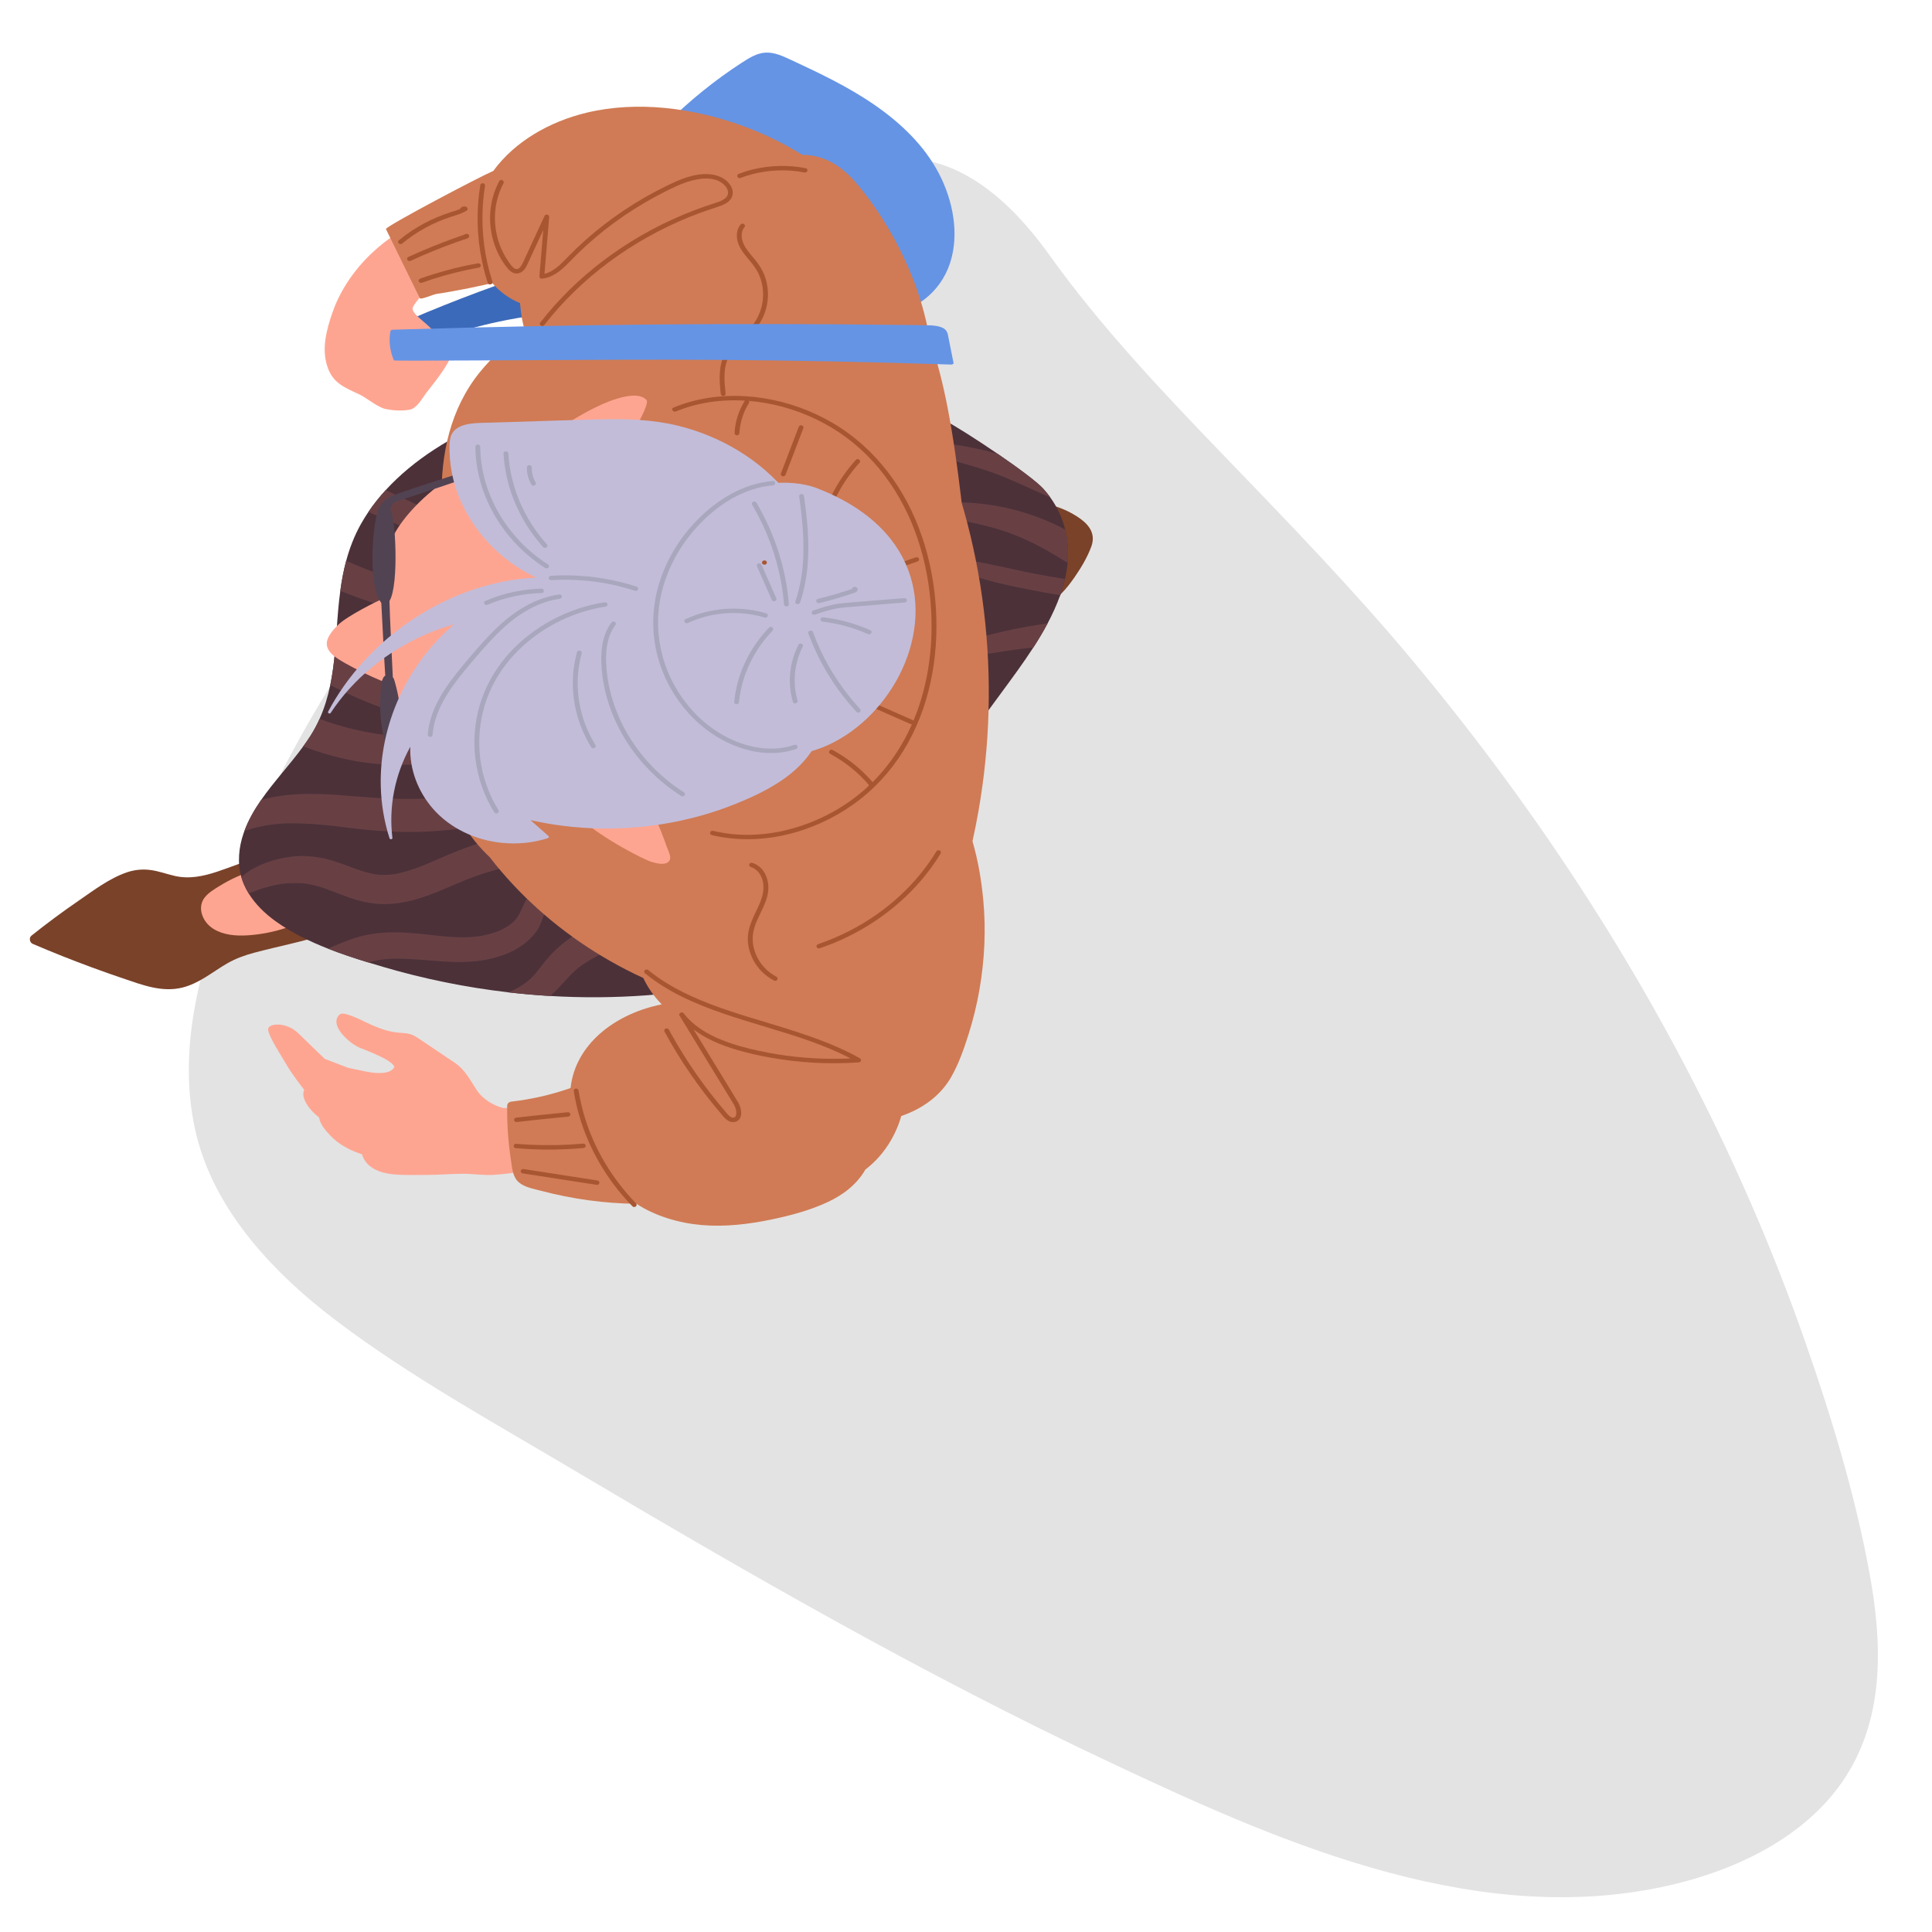 <?xml version="1.0" encoding="UTF-8"?>
<svg id="_レイヤー_1" data-name=" レイヤー 1" xmlns="http://www.w3.org/2000/svg" version="1.1" viewBox="0 0 500 500">
  <defs>
    <style>
      .cls-1 {
        fill: #6594e5;
      }

      .cls-1, .cls-2, .cls-3, .cls-4, .cls-5, .cls-6, .cls-7, .cls-8, .cls-9, .cls-10, .cls-11, .cls-12 {
        stroke-width: 0px;
      }

      .cls-2 {
        fill: #fea591;
      }

      .cls-3 {
        fill: #a9a7bd;
      }

      .cls-4 {
        fill: #4c3139;
      }

      .cls-5 {
        fill: #524352;
      }

      .cls-6 {
        fill: #3b6aba;
      }

      .cls-7 {
        fill: #684044;
      }

      .cls-8 {
        fill: #d07b55;
      }

      .cls-9 {
        fill: #050005;
        opacity: .11;
      }

      .cls-10 {
        fill: #7a4229;
      }

      .cls-11 {
        fill: #a85631;
      }

      .cls-12 {
        fill: #c2bcd9;
      }
    </style>
  </defs>
  <path class="cls-9" d="M239.884,38.353c-14.624,2.999-27.116,10.597-35.27,20.479-17.188,11.052-33.297,23.116-48.224,36.083-29.814,25.906-54.663,55.336-73.648,87.154-9.463,15.848-17.432,32.302-23.765,49.198-7.253,19.336-12.981,40.011-8.563,60.695,4.185,19.624,18.639,36.303,36.977,50.118,18.831,14.188,40.4,26.1,61.154,38.416,44.912,26.663,90.413,52.865,138.633,75.569,42.091,19.816,91.868,42.155,140.918,32.695,21.03-4.058,39.655-13.596,49.514-28.861,10.276-15.908,9.467-35.081,6.207-52.83-3.756-20.445-9.949-40.84-16.999-60.865-7.257-20.603-15.907-40.967-25.902-60.96-20.002-40.036-45.45-78.552-75.721-114.75-15.044-17.983-31.594-35.113-48.152-52.276-16.201-16.794-32.266-33.783-45.393-52.125-6.337-8.857-19.65-25.095-37.65-25.095"/>
  <g>
    <path class="cls-10" d="M263.491,132.227c-.625.999-.748,2.177-.755,3.302-.011,1.725.12,3.461.269,5.179.279,3.224.755,6.436,1.407,9.614.457,2.23.981,5.015,3.315,6.305,2.872,1.589,5.679-.429,6.793-2.853,1.452-1.439,2.607-2.99,3.656-4.509,1.678-2.43,3.231-5.059,4.242-7.782,1.133-3.049-.253-5.399-2.893-7.282-2.448-1.746-5.321-3.019-8.354-3.681-2.659-.581-6.102-.813-7.68,1.706h0Z"/>
    <path class="cls-10" d="M56.279,225.564c-3.584,1.193-7.261,1.991-11.041,1.128-2.143-.49-4.196-1.279-6.398-1.549-2.045-.251-4.067-.046-6.003.617-4.567,1.565-8.59,4.66-12.445,7.306-4.205,2.887-8.289,5.918-12.249,9.078-.7.559-.487,1.78.343,2.135,5.061,2.166,10.186,4.208,15.373,6.113,2.639.969,5.292,1.909,7.96,2.812,2.488.843,4.99,1.753,7.579,2.316,2.557.555,5.208.702,7.77.072,2.117-.52,4.068-1.514,5.879-2.617,1.984-1.207,3.852-2.568,5.877-3.72,2.146-1.22,4.466-2.049,6.887-2.697,6.268-1.678,12.661-2.861,18.817-4.893.289-.096.431-.359.429-.608,1.97-.996,3.677-2.45,4.716-4.219,4.177-7.116-4.148-13.724-11.075-15.418-8.044-1.967-15.09,1.703-22.42,4.143h0Z"/>
    <path class="cls-2" d="M65.761,225.206c-3.158.998-6.18,2.371-8.944,4.08-1.347.833-2.823,1.717-3.797,2.923-.798.989-1.117,2.244-.955,3.453.165,1.228.71,2.392,1.556,3.36.936,1.07,2.178,1.808,3.573,2.304,2.959,1.051,6.345.885,9.438.489,3.433-.44,6.765-1.323,9.921-2.63.761-.315,1.509-.657,2.244-1.021.173-.085.264-.208.295-.338.916-.446,1.758-1.016,2.482-1.711,1.067-1.024,1.905-2.33,2.181-3.725.283-1.436.028-2.887-.719-4.173-1.36-2.342-4.118-3.843-6.942-4.277-3.477-.534-7.05.227-10.334,1.264v.002Z"/>
    <path class="cls-4" d="M176.8,98.861c-22.297,1.887-45.937,5.486-64.302,17.402-4.713,3.056-9.051,6.602-12.702,10.599-1.635,1.789-3.132,3.668-4.461,5.635-.691,1.019-1.338,2.063-1.934,3.129-1.73,3.086-2.943,6.285-3.817,9.545-.685,2.55-1.163,5.14-1.516,7.75-.454,3.329-.705,6.69-.937,10.044-.139,2.03-.281,4.071-.476,6.107-.265,2.76-.621,5.512-1.185,8.222-.619,2.977-1.487,5.903-2.755,8.732-.691,1.548-1.503,3.066-2.46,4.548-.564.875-1.159,1.735-1.78,2.582-3.438,4.721-7.567,9.087-10.874,13.847-1.762,2.54-3.291,5.19-4.356,8.068-.07.189-.139.378-.204.569-1.272,3.689-1.634,7.647-.569,11.376.178.619.396,1.233.654,1.839.353.826.772,1.624,1.25,2.394,1.708,2.76,4.151,5.157,6.945,7.166,4.042,2.908,8.693,5.184,13.562,7.095,3.4,1.336,6.908,2.492,10.389,3.558,1.271.391,2.537.768,3.795,1.139,10.535,3.107,21.447,5.331,32.511,6.61,3.567.413,7.151.725,10.742.939,8.373.497,16.791.444,25.159-.182,5.505-.412,10.955-1.108,16.372-2.061.34-.059.257-.565-.093-.525-.164.019-.33.036-.496.055,4.762-1.311,9.326-3.273,13.567-5.652,18.316-10.279,30.334-26.566,41.791-42.159,6.883-9.368,13.764-18.735,20.645-28.103,2.782-3.787,5.611-7.608,8.155-11.549,1.325-2.047,2.574-4.127,3.701-6.25,1.259-2.371,2.365-4.796,3.258-7.292.156-.433.307-.871.448-1.308.31-.958.578-1.919.798-2.882.323-1.393.547-2.793.67-4.186.257-2.91.073-5.806-.624-8.608-.717-2.907-1.982-5.714-3.866-8.332-.531-.741-1.112-1.467-1.745-2.176-1.602-1.794-6.574-5.472-11.824-9.067-5.55-3.798-11.412-7.5-13.936-8.781-10.047-5.096-21.011-8.369-32.581-9.727-11.572-1.361-23.307-1.092-34.921-.108l.002-.002Z"/>
    <path class="cls-7" d="M166.06,234.747c3.308.157,5.312,3.644,2.869,5.995-1.651,1.593-4.333,2.308-6.489,3.159-.391.16-.523.213-.654.268-.433.18-.866.364-1.297.552-.861.373-1.733.727-2.594,1.102-1.579.692-3.13,1.446-4.621,2.29-.734.416-1.455.855-2.156,1.318-.84.553-.614.382-1.397,1.003-2.706,2.141-4.539,4.973-7.182,7.147-.072.061-.147.119-.219.173-3.592-.214-7.175-.526-10.742-.939.313-.127.621-.263.929-.406,2.882-1.336,4.947-2.941,6.654-5.19,2.101-2.771,4.272-5.371,7.139-7.535,2.745-2.073,5.729-3.933,8.924-5.394,1.736-.791,3.543-1.477,5.335-2.157,1.659-.634,3.669-1.474,5.5-1.389v.003Z"/>
    <path class="cls-7" d="M141.165,215.106c1.746.016,3.417.297,5.127.575,3.34.541,3.401,5.402.111,6.08-2.019.414-3.962.894-6.027,1.153-.846.107-1.697.177-2.546.28-.126.016-1.067.141-1.085.141-.257.037-.511.075-.765.117-3.522.568-6.994,1.386-10.373,2.452-1.47.464-2.913.985-4.349,1.526-.136.051-.238.089-.313.118-.073.031-.178.074-.326.134-.27.113-.541.225-.814.34-.678.285-1.357.574-2.036.863-2.899,1.238-5.805,2.504-8.828,3.475-2.99.961-6.2,1.617-9.379,1.624-3.189.006-6.239-.666-9.187-1.702-1.526-.535-3.03-1.121-4.54-1.693,0,0-.775-.29-.782-.297-.333-.12-.668-.242-1.001-.359-.04-.008-.5-.169-.594-.2-.335-.111-.668-.219-1.005-.318-.759-.222-1.526-.411-2.304-.56-.251-.046-.501-.089-.754-.128-.035-.004-.392-.05-.602-.078-.225-.019-.657-.054-.642-.054-.255-.014-.507-.025-.765-.03-.639-.018-1.279-.013-1.92-.002-2.552.047-4.452.457-7.13,1.228-1.365.391-2.662.93-3.962,1.457-.478-.769-.897-1.567-1.25-2.394-.258-.606-.476-1.22-.654-1.839,3.277-3.089,8.459-4.729,12.872-5.306,2.867-.377,5.919-.117,8.719.5,1.733.383,3.381.954,5.029,1.556.66.242,1.316.488,1.976.735.262.099.526.196.788.295.145.055.246.092.318.12.068.022.155.052.272.091,1.452.49,2.919.944,4.443,1.221.208.037.412.068.62.099-.19-.038.816.077.837.079.646.029,1.297.025,1.945-.008.446-.022.892-.06,1.335-.109.113-.016.287-.039.335-.047.706-.136,1.41-.275,2.108-.45,1.419-.358,2.806-.811,4.167-1.314,1.519-.561,2.28-.895,3.924-1.609,1.352-.586,2.698-1.18,4.058-1.751,3.142-1.318,6.337-2.505,9.643-3.435,3.12-.876,6.307-1.536,9.531-2.005,1.91-.277,3.837-.589,5.775-.57h0Z"/>
    <path class="cls-7" d="M150.598,226.906c1.827-.095,2.18,2.39.475,2.835-2.754.723-5.626,1.673-7.867,3.313-2.515,1.84-2.507,5.276-4.203,7.737-3.173,4.609-8.82,6.968-14.559,7.806-6.857.999-13.572-.315-20.433-.485-3.133-.078-5.868.139-8.738.956-3.481-1.067-6.989-2.222-10.389-3.558.33-.144.678-.296,1.061-.459,3.159-1.353,6.37-2.686,9.826-3.264,3.818-.637,7.621-.597,11.467-.255,3.669.324,7.252.865,10.923,1.011,1.394.057,2.794.034,4.184-.076.514-.041,1.028-.092,1.539-.159.103-.023.654-.113.674-.115.287-.053.573-.109.857-.171.734-.158,1.457-.343,2.17-.564.326-.1.642-.218.965-.322.07-.024.126-.043.173-.058,1.097-.446,2.136-1.023,3.106-1.663.274-.206.435-.337.592-.475.238-.203.466-.416.685-.637.51-.515.303-.255.709-.83.792-1.127,1.256-2.377,1.834-3.596,1.278-2.693,3.594-4.754,6.599-5.848,2.559-.932,5.629-.977,8.348-1.122h.002Z"/>
    <path class="cls-7" d="M145.319,200.745c1.559.122,3.139,1.659,2.047,3.109-1.052,1.394-2.391,2.405-3.644,3.401-.721.574-1.43,1.156-2.272,1.568-1.003.488-2.132.856-3.186,1.251-3.1,1.159-6.306,1.998-9.563,2.71-6.23,1.361-12.641,2.201-19.039,2.462-6.499.263-12.909-.213-19.34-1.008-3.442-.424-5.645-.727-8.881-.936-2.976-.19-5.955-.337-8.939-.121-.61.043-1.217.104-1.826.175-.224.029-1.055.131-1.311.168-.068.011-.151.028-.259.046-1.31.244-2.61.514-3.887.881-.663.188-1.32.399-1.972.622,1.065-2.878,2.594-5.528,4.356-8.068,1.519-.421,3.05-.733,4.514-.959,6.383-.984,12.633-.558,19.033-.02,6.194.521,12.358.946,18.582.649,2.924-.14,5.843-.402,8.74-.793.043-.01.941-.141,1.079-.164.375-.057.747-.119,1.122-.181.745-.126,1.489-.261,2.233-.402,1.411-.271,2.815-.571,4.21-.898,2.937-.692,5.841-1.516,8.735-2.338.791-.225,1.575-.512,2.377-.705.932-.225,1.944-.205,2.902-.259,1.429-.081,2.752-.302,4.19-.189h0Z"/>
    <path class="cls-7" d="M82.716,186.026c.407.16.816.317,1.225.472.096.033.752.268.896.318.457.154.914.306,1.373.453,1.771.563,3.567,1.061,5.384,1.492,3.692.875,7.469,1.426,11.245,1.904.273.034.546.068.822.099.099.012.18.022.245.03.397.039.794.075,1.188.107.905.075,1.809.134,2.716.177,1.944.09,3.895.119,5.841.159,3.753.073,7.509-.096,11.218-.644,2.327-.342,3.283,2.395,1.04,3.209-4.043,1.465-8.227,2.633-12.503,3.381-4.303.751-8.807.856-13.173.687-7.357-.287-14.947-2.091-21.756-4.715.62-.847,1.215-1.707,1.78-2.582.957-1.482,1.769-3,2.46-4.548h-.001Z"/>
    <path class="cls-7" d="M86.656,169.072c.354.2.711.399,1.07.596,3.53,1.94,7.168,3.723,10.893,5.334,3.555,1.541,7.43,3.18,10.778,4.375,1.905.681,3.761,1.462,5.661,2.157,2.09.763,4.022,1.801,6.122,2.563,1.92.699,1.038,3.798-1.009,3.615-2.226-.195-4.51-.206-6.716-.541-2.115-.318-4.295-.764-6.337-1.346-4.18-1.189-8.353-2.571-12.341-4.214-3.172-1.306-6.277-2.757-9.305-4.317.563-2.71.92-5.463,1.185-8.222h0Z"/>
    <path class="cls-7" d="M89.585,145.171c2.502,1.071,5.029,2.093,7.58,3.065,4.101,1.566,8.233,3.08,12.118,4.799,1.9.839,3.902,1.455,5.816,2.26,2.047.862,4.009,1.798,6.163,2.439,2.123.634,1.334,3.431-.87,3.057-2.187-.372-4.395-.568-6.605-.788-2.368-.236-4.696-.852-7.034-1.261-4.51-.783-8.982-2.211-13.241-3.758-1.826-.665-3.64-1.35-5.442-2.063.353-2.61.831-5.2,1.516-7.75h-.001Z"/>
    <path class="cls-7" d="M99.797,126.862c.107.046.213.092.32.141,2.869,1.293,5.727,2.616,8.558,3.981,2.876,1.387,5.79,2.897,8.492,4.547,2.748,1.679,5.096,3.847,7.745,5.634.651.439.598,1.41.162,1.94-.516.629-1.344.72-2.097.42-3.042-1.21-6.347-1.872-9.367-3.138-2.84-1.191-5.69-2.395-8.496-3.653-2.877-1.291-5.771-2.551-8.685-3.775-.366-.153-.73-.307-1.093-.463,1.329-1.967,2.826-3.846,4.461-5.635h0Z"/>
    <path class="cls-7" d="M252.364,130.214c8.096.665,16.317,3.086,23.309,6.84.697,2.802.881,5.698.624,8.608-.939-.559-1.87-1.137-2.807-1.708-3.396-2.073-6.972-3.941-10.721-5.445-3.688-1.477-7.574-2.468-11.492-3.314-2.052-.443-4.123-.73-6.205-1.036-1.994-.291-3.972-.742-5.983-.884-1.291-.089-1.844-1.946-.371-2.206,2.308-.406,4.535-.93,6.896-1.05,2.239-.117,4.522.011,6.75.195h0Z"/>
    <path class="cls-7" d="M239.725,114.244c2.217.103,4.438.406,6.628.716,4.004.57,7.991,1.41,11.884,2.517,5.25,3.595,10.222,7.273,11.824,9.067.634.71,1.214,1.435,1.745,2.176-5.449-2.31-10.686-5.029-16.369-6.911-3.698-1.225-7.473-2.328-11.289-3.217-1.829-.426-3.678-.782-5.517-1.174-1.867-.401-3.49-.998-5.155-1.83-.275-.139-.206-.5.075-.59,2.057-.66,3.988-.86,6.173-.755h.001Z"/>
    <path class="cls-7" d="M244.381,144.421c7.87.319,15.472,2.534,23.144,4.01,2.691.518,5.392.99,8.102,1.417-.22.963-.487,1.924-.798,2.882-.141.437-.292.875-.448,1.308-2.609-.426-5.211-.896-7.801-1.407-7.723-1.523-15.835-3.168-22.485-7.186-.454-.276-.357-1.051.287-1.024h-.001Z"/>
    <path class="cls-7" d="M271.123,161.329c-1.127,2.124-2.376,4.203-3.701,6.25-3.098.304-6.181.717-9.247,1.244-3.924.678-7.901,1.025-11.824,1.756-1.393.261-2.55-1.589-1.077-2.214,3.738-1.59,7.622-3.304,11.611-4.292,3.963-.983,7.978-1.788,12.026-2.416.737-.114,1.474-.224,2.211-.329h.001Z"/>
    <path class="cls-6" d="M132.95,72.296c-1.519.523-3.035,1.055-4.546,1.596-6.078,2.176-12.091,4.501-18.034,6.967-3.325,1.38-6.628,2.805-9.906,4.274-.223.1-.32.342-.293.561-.236.177-.366.468-.162.733.804,1.049,1.729,2.023,2.772,2.881.523.43,1.08.85,1.761,1.053.691.206,1.437.104,2.108-.12.697-.233,1.366-.544,2.046-.816.645-.258,1.293-.511,1.943-.759,1.355-.515,2.72-1.007,4.095-1.475,5.428-1.848,11.007-3.326,16.675-4.419,3.181-.613,6.39-1.103,9.617-1.468.487-.055.761-.461.529-.871-.763-1.343-1.525-2.685-2.288-4.028-.381-.672-.763-1.343-1.144-2.014l-.572-1.007c-.178-.315-.338-.652-.565-.941-1.028-1.303-2.707-.607-4.035-.15v.003Z"/>
    <path class="cls-1" d="M198.131,13.618c-2.243.119-4.219,1.357-6.096,2.572-3.51,2.271-6.911,4.74-10.186,7.389-6.553,5.299-12.615,11.307-18.06,17.911-5.444,6.602-10.284,13.796-14.396,21.444-.773,1.438-1.518,2.892-2.239,4.361.43-2.165.861-4.329,1.291-6.494.17-.857-1.052-1.199-1.223-.34l-1.889,9.501c-.073.368.117.726.456.831,9.372,2.91,18.838,5.475,28.408,7.492,9.544,2.011,19.194,3.479,28.894,4.196,4.85.358,9.711.526,14.571.479,3.839-.037,7.691-.281,11.46-1.096,3.605-.779,7.187-2.128,10.197-4.45,3.008-2.321,5.291-5.524,6.538-9.292,2.512-7.595.716-16.341-2.855-23.2-3.864-7.422-10.095-13.226-16.658-17.76-6.797-4.695-14.213-8.213-21.602-11.646-2.087-.969-4.288-2.022-6.61-1.898h0Z"/>
    <path class="cls-2" d="M86.047,80.853c-1.585,4.549-2.913,9.606-1.238,14.276,1.41,3.931,4.105,5.054,8.098,6.896,1.976.912,4.82,3.429,6.989,3.851,2,.389,4.069.504,6.091.163,1.874-.317,3.21-2.876,4.312-4.331,1.421-1.874,7.365-8.967,6.452-10.951-.954-2.071-8.209,2.597-9.187.536-.903-1.902,5.164-2.636,4.986-4.709-.169-1.969-6.639-5.3-5.689-7.1.24-.454.518-.891.832-1.306.33-.436.71-.841,1.015-1.292.338-.501.567-1.065.567-1.657,0-.628-.25-1.223-.506-1.794-1.054-2.359-1.849-4.803-2.343-7.311-.24-1.219-.404-2.451-.499-3.687-.082-1.075-.017-2.173-.25-3.233-.19-.862-14.452,6.796-19.63,21.651v-.002Z"/>
    <path class="cls-2" d="M69.383,266.377c.072,1.864,3.872,7.554,4.773,9.177,1.121,2.021,4.361,6.281,4.581,6.485-.595,1.259.019,2.706.753,3.876.796,1.269,1.9,2.345,3.1,3.311.226,1.675,1.631,3.311,2.761,4.514,1.35,1.437,2.983,2.621,4.794,3.549,1.119.574,2.302,1.053,3.523,1.424.255.92.798,1.805,1.401,2.449,1.698,1.813,4.276,2.52,6.807,2.756,2.77.259,5.601.139,8.382.151,3.109.013,6.586-.31,9.695-.297,2.765.012,5.178.454,7.939.269,2.445-.164,6.122-.544,8.36-1.251,1.199-.379.456-1.808.503-2.892.051-1.181.012-2.372-.091-3.549-.208-2.354-.6-4.889-1.594-7.084-1.012-2.238-2.319-2.708-4.702-2.499-2.593-.533-5.506-2.432-6.851-4.445-1.732-2.592-3.05-5.412-5.812-7.271-2.442-1.643-8.44-5.7-9.711-6.533-3.589-2.35-4.356.335-13.16-3.882-1.058-.507-5.704-2.887-6.769-2.181-.933.617-1.153,1.699-.918,2.673.538,2.234,3.805,5.203,6.024,6.062,6.358,2.461,8.266,3.725,8.9,4.841.007.011-.538,2.696-7.553,1.25-1.489-.307-2.98-.624-4.459-.938-2.308-.902-5.993-2.298-5.993-2.298,0,0-5.267-5.036-6.748-6.521-3.244-3.256-7.991-2.666-7.932-1.147h-.003Z"/>
    <path class="cls-8" d="M151.817,29.163c-9.608,2.3-18.628,7.482-24.141,15.06-3.967,1.726-26.756,13.755-27.815,15.017,0,0,6.771,13.792,8.775,17.902.262.538,3.353-.951,4.482-1.099,1.394-.183,2.782-.444,4.164-.691,2.745-.489,5.477-1.041,8.192-1.655.642-.145,1.282-.295,1.922-.448,1.925,2.224,4.348,4.051,7.196,5.192.011.142.02.284.031.426.185,2.259.561,4.491,1.181,6.654-4.299,3.177-8.298,6.694-11.602,10.767-7.737,9.538-10.164,21.446-9.903,33.106.057,2.556.2,5.121.456,7.671-.685,1.772-1.279,3.57-1.801,5.366-2.05,7.049-3.087,14.375-3.673,21.636-1.202,14.897.223,30.289,7.299,43.903,1.756,3.378,3.835,6.618,6.249,9.636,1.202,1.503,2.51,2.902,3.904,4.227,1.895,2.455,3.919,4.827,6.054,7.11,8.241,8.811,18.146,16.284,29.187,21.971,1.483.764,2.986,1.494,4.508,2.191.974,2.061,2.249,4.008,3.829,5.807.305.348.622.686.943,1.019-11.297,2.232-21.597,9.51-23.437,20.498-.064.383-.117.767-.159,1.15-.147.052-.293.107-.441.158-4.785,1.638-9.768,2.772-14.832,3.353-.631.072-1.124.455-1.131,1.076-.053,4.767.271,9.53,1.005,14.248.294,1.888.399,4.157,2.001,5.559,1.491,1.305,3.869,1.705,5.782,2.209,8.064,2.126,16.325,3.266,24.68,3.361,4.899,3.209,11.091,4.999,16.859,5.494,6.102.524,12.268-.218,18.223-1.464,4.907-1.027,9.803-2.352,14.315-4.435,4.172-1.926,7.699-4.697,9.851-8.474,4.053-3.084,6.981-7.344,8.677-11.978.225-.615.421-1.236.592-1.862,5.446-1.859,10.14-5.22,12.921-10.082,1.982-3.464,3.306-7.303,4.493-11.047,1.19-3.751,2.123-7.57,2.8-11.425,1.362-7.757,1.751-15.659,1.003-23.483-.482-5.04-1.331-10.139-2.781-15.067.573-2.58,1.089-5.171,1.545-7.771,1.502-8.569,2.383-17.236,2.616-25.909.467-17.408-1.611-34.989-6.355-51.842-.195-.694-.397-1.386-.601-2.077-.052-.441-.103-.882-.155-1.323-.954-7.941-2.033-15.883-3.577-23.747-1.134-5.775-2.574-11.581-4.538-17.218-1.461-8.995-4.653-17.677-9.07-25.841-2.634-4.868-5.744-9.552-9.318-13.888-3.408-4.135-7.502-7.494-13.359-7.99-.428-.036-.856-.058-1.284-.068-5.024-3.139-10.432-5.715-15.873-7.654-12.461-4.441-26.773-6.372-39.887-3.233l-.002.004Z"/>
    <path class="cls-2" d="M139.947,114.295c-20.83,3.144-35.247,17.55-38.552,25.255-1.335,3.112-2.115,12.101-2.378,15.405-1.252.569-8.937,4.295-11.473,6.721-1.212,1.16-2.449,2.591-2.866,4.078-.431,1.537.396,2.906,1.692,3.965,2.727,2.228,12.817,7.011,15.02,7.39.6,2.276,4.586,10.918,9.689,16.521,14.001,15.37,37.504,17.517,38.633,17.814,6.326,5.731,17.16,11.11,18.896,11.615,1.187.346,3.303.922,4.356.012,1.134-.979-.055-2.856-.401-3.902-.578-1.752-2.441-6.634-3.366-8.243-.044-.075-.099-.138-.16-.196,4.518-2.43,6.968-6.954,8.301-11.1,1.016-3.162,1.518-6.432,1.967-9.66.498-3.574.795-7.161.911-10.747.468-14.383-2.218-28.719-7.861-42.231-1.597-3.823-3.429-7.577-5.494-11.243-1.793-3.184-3.698-6.428-6.3-9.237,1.032-.598,7.839-11.742,6.762-12.98-.907-1.043-2.536-1.25-4.021-1.109-9.207.871-23.152,11.841-23.356,11.872h.001Z"/>
    <path class="cls-5" d="M102.06,128.077c-2.546,1.021-3.053,2.187-3.053,2.187-2.063.444-3.606,14.975-1.863,22.364.461,1.954,1.536,3.429,1.536,3.429.02.472.95,18.27,1.026,18.826-.417.08-.868,1.186-.928,1.672-.958,7.763-.07,13.149,2,19.815.379,1.222,2.233,1.343,2.49-.045,1.185-6.401.708-13.814-1.205-20.27-.101-.341-.208-.6-.399-.773,0,0-.838-16.654-.867-19.739,2.607-4.32,1.449-23.095.206-23.626,0,0,.409-1.744,1.306-2.04,6.102-2.016,26.86-8.831,27.752-9.649.652-.598.24-.3-.501-.555-1.326-.457-26.179,7.873-27.501,8.403h0Z"/>
    <path class="cls-12" d="M155.217,108.524c-7.418.172-14.836.445-22.252.672-1.852.057-3.704.113-5.556.17-1.619.049-3.253.045-4.866.191-2.513.228-5.199,1.04-5.911,3.503-.365,1.261-.31,2.652-.28,3.944.029,1.228.131,2.454.304,3.672.344,2.423.955,4.811,1.82,7.122,1.742,4.656,4.475,8.987,7.978,12.732,3.421,3.656,7.61,6.744,12.314,8.946-7.609.375-15.087,2.262-21.957,5.314-8.85,3.932-16.681,9.732-22.917,16.641-3.525,3.906-6.549,8.178-8.966,12.724-.211.397.408.718.66.334,5.756-8.756,14.406-15.859,24.523-20.281,2.398-1.048,4.877-1.933,7.412-2.661-6.071,5.211-10.842,11.616-14.064,18.603-3.409,7.392-5.132,15.423-4.914,23.428.123,4.526.876,9.033,2.266,13.378.115.359.79.29.742-.105-.99-8.071.632-16.32,4.631-23.59-.208,5.772,1.942,11.562,5.899,16.075,4.375,4.988,10.852,8.086,17.825,8.792,3.992.404,8.068.009,11.864-1.206.266-.085.368-.39.157-.576-1.549-1.367-3.098-2.733-4.646-4.1,11.475,2.599,23.549,2.853,35.184.853,6.124-1.052,12.119-2.733,17.823-5.023,5.556-2.23,11.153-4.941,15.514-8.847,7.896-7.072,10.108-17.417,10.299-27.097.103-5.197-.224-10.463-1.017-15.608-.346-2.242-.824-4.49-1.513-6.676-.336-2.394-.872-4.765-1.602-7.086-1.695-5.389-4.429-10.519-8.086-15.033-3.476-4.29-7.776-8-12.633-10.986-4.836-2.973-10.226-5.219-15.874-6.594-6.581-1.602-13.379-1.783-20.161-1.625h0Z"/>
    <path class="cls-3" d="M142.63,149c-.807.048-.791,1.192.021,1.144,5.737-.34,11.509.149,17.069,1.459,1.578.371,3.136.809,4.67,1.307.32.104.689-.134.769-.414.091-.323-.132-.591-.453-.695-5.488-1.783-11.291-2.757-17.124-2.892-1.651-.038-3.302-.006-4.95.092h-.002Z"/>
    <path class="cls-3" d="M123.024,115.625c.033,4.787,1.099,9.561,3.063,13.996,1.969,4.446,4.799,8.56,8.369,12.092,2.009,1.987,4.252,3.767,6.681,5.321.278.178.704.029.859-.221.182-.294.038-.6-.24-.778-4.173-2.669-7.749-6.092-10.546-9.963-2.796-3.87-4.824-8.182-5.946-12.7-.633-2.55-.96-5.155-.978-7.77-.005-.737-1.266-.714-1.261.023h0Z"/>
    <path class="cls-3" d="M130.308,117.365c.198,3.428.862,6.834,1.973,10.112,1.115,3.291,2.675,6.464,4.634,9.411,1.105,1.662,2.344,3.244,3.691,4.751.214.24.675.187.892-.016.261-.245.2-.568-.015-.809-2.31-2.583-4.252-5.443-5.797-8.46-1.538-3.002-2.664-6.186-3.365-9.436-.397-1.84-.644-3.703-.752-5.576-.042-.733-1.304-.714-1.261.023h0Z"/>
    <path class="cls-3" d="M136.362,120.955c-.035,1.555.374,3.087,1.158,4.465.156.274.59.343.866.189.308-.171.368-.511.212-.786-.686-1.206-1.006-2.54-.975-3.891.007-.309-.309-.567-.641-.56-.352.007-.613.273-.62.583h0Z"/>
    <path class="cls-3" d="M156.424,155.879c-4.737.74-9.309,2.3-13.456,4.506-4.146,2.205-7.888,5.067-10.966,8.417-3.2,3.483-5.667,7.475-7.223,11.782-1.649,4.566-2.278,9.441-1.905,14.225.376,4.812,1.756,9.546,4.126,13.862.294.535.604,1.062.927,1.583.398.64,1.477.044,1.078-.597-2.523-4.059-4.112-8.592-4.701-13.225-.593-4.657-.219-9.41,1.156-13.938,1.29-4.249,3.483-8.262,6.445-11.762,2.847-3.364,6.336-6.27,10.268-8.564,3.943-2.301,8.313-3.98,12.892-4.89.569-.113,1.141-.214,1.715-.303.336-.053.515-.441.428-.712-.105-.325-.446-.438-.783-.385h0Z"/>
    <path class="cls-3" d="M126.799,164.238c-2.41,2.514-4.657,5.166-6.874,7.821-2.136,2.558-4.195,5.188-5.849,8.03-1.826,3.136-3.113,6.522-3.375,10.074-.023.309.321.566.641.56.365-.007.597-.274.62-.583.455-6.174,4.23-11.626,8.195-16.474,2.113-2.583,4.299-5.135,6.576-7.601,2.33-2.524,4.845-4.954,7.771-6.92,3.041-2.043,6.542-3.646,10.308-4.172.337-.047.626-.245.62-.583-.005-.277-.302-.608-.641-.56-7.34,1.024-13.254,5.466-17.992,10.408h0Z"/>
    <path class="cls-3" d="M128.669,154.337c-1.052.349-2.084.745-3.098,1.176-.309.131-.375.544-.212.787.193.287.557.321.866.19,4.358-1.854,9.128-2.874,13.93-3.009.811-.023.792-1.167-.021-1.144-3.903.11-7.794.781-11.466,2h.001Z"/>
    <path class="cls-3" d="M158.21,161.136c-2.203,2.991-2.704,6.704-2.595,10.216.103,3.307.67,6.612,1.618,9.801.948,3.19,2.297,6.282,3.988,9.206,1.693,2.926,3.743,5.674,6.094,8.196,2.326,2.494,4.958,4.749,7.848,6.7.383.259.769.513,1.161.762.279.177.704.03.859-.221.181-.293.039-.601-.241-.779-2.877-1.831-5.508-3.978-7.852-6.352-2.346-2.376-4.392-4.992-6.114-7.774-1.723-2.782-3.111-5.73-4.13-8.786-1.018-3.052-1.667-6.203-1.898-9.388-.241-3.333-.096-6.899,1.642-9.929.217-.377.457-.742.718-1.096.19-.257.04-.636-.241-.778-.317-.161-.669-.037-.859.221h.002Z"/>
    <path class="cls-3" d="M149.32,168.776c-.875,3.207-1.217,6.535-1.021,9.83.195,3.295.911,6.571,2.141,9.674.7,1.766,1.564,3.479,2.581,5.112.398.64,1.477.044,1.078-.597-3.473-5.578-5.016-12.08-4.492-18.474.145-1.775.463-3.535.935-5.264.195-.716-1.026-.998-1.221-.282h-.001Z"/>
    <path class="cls-11" d="M178.637,103.982c-1.489.418-2.94.93-4.36,1.514-.738.303-.079,1.277.655.976,5.58-2.292,11.755-3.151,17.839-2.797-1.625,2.627-2.517,5.492-2.671,8.418-.016.309.316.566.641.56.36-.007.604-.273.62-.583.144-2.722.996-5.391,2.46-7.773.125-.203.101-.398-.002-.549,6.019.488,11.917,2.149,17.253,4.691,5.72,2.725,10.707,6.478,14.829,10.981,4.281,4.676,7.58,10.076,9.966,15.748,2.412,5.735,3.938,11.773,4.679,17.875.748,6.164.754,12.436-.115,18.595-.714,5.056-2.008,10.07-4.009,14.843-.044-.038-.095-.073-.159-.101-3.768-1.659-7.536-3.318-11.305-4.977-.728-.32-1.349.678-.618.999,3.768,1.659,7.536,3.318,11.305,4.977.128.057.252.07.367.056-.331.749-.68,1.492-1.047,2.228-2.317,4.637-5.351,8.996-9.134,12.759-2.214-2.586-4.812-4.866-7.745-6.778-.842-.549-1.71-1.064-2.601-1.546-.698-.378-1.313.623-.618.999,3.867,2.096,7.298,4.853,10.038,8.097-.392.493-.854.916-1.33,1.327-4.591,3.972-10.078,7.135-16.025,9.141-5.868,1.98-12.247,2.86-18.473,2.15-1.529-.174-3.042-.443-4.532-.796-.786-.186-1.1.923-.315,1.109,6.241,1.478,12.828,1.358,19.078-.068,6.292-1.435,12.235-4.152,17.355-7.764,5.345-3.771,9.711-8.507,13.039-13.847,3.456-5.546,5.774-11.645,7.125-17.88,1.37-6.322,1.78-12.81,1.379-19.233-.393-6.291-1.563-12.562-3.631-18.576-2.038-5.926-4.963-11.633-8.894-16.721-3.833-4.961-8.586-9.303-14.207-12.595-5.408-3.167-11.536-5.394-17.89-6.393-6.281-.988-12.822-.784-18.941.933h-.006Z"/>
    <path class="cls-11" d="M221.515,118.994c-2.497,2.766-4.603,5.813-6.225,9.071-.469.943-.898,1.902-1.29,2.873-.117.29.147.625.453.695.358.082.65-.122.768-.413,1.305-3.228,3.085-6.299,5.261-9.116.613-.795,1.262-1.565,1.94-2.316.216-.239.244-.582-.015-.809-.23-.201-.675-.224-.892.016h0Z"/>
    <path class="cls-11" d="M206.705,110.49c-1.539,4.025-3.077,8.049-4.615,12.074-.112.292.143.624.453.695.353.081.656-.12.768-.413,1.538-4.025,3.077-8.049,4.615-12.074.112-.292-.143-.624-.453-.696-.353-.081-.656.12-.768.414h0Z"/>
    <path class="cls-11" d="M237.056,144.227c-2.877.992-5.754,1.984-8.632,2.975-.319.11-.528.4-.428.712.09.279.463.495.783.385,2.877-.992,5.754-1.983,8.632-2.975.319-.11.528-.399.427-.711-.09-.28-.462-.496-.783-.385h0Z"/>
    <g>
      <path class="cls-12" d="M211.606,126.411c-3.938-1.536-8.415-1.728-12.89-1.264-4.421.458-8.508,2.147-11.914,4.736-3.332,2.533-5.969,5.739-8.081,9.166-2.223,3.609-3.895,7.507-5.04,11.503-2.308,8.059-2.323,16.803.887,24.648,2.131,5.206,5.657,9.979,10.226,13.685,34.548,28.028,82.193-40.873,26.811-62.474h0Z"/>
      <path class="cls-3" d="M180.595,134.413c-5.048,5.103-8.695,11.36-10.426,18.031-1.723,6.641-1.454,13.617.85,20.103,2.26,6.364,6.428,12.32,12.169,16.556,5.547,4.093,12.995,6.806,20.219,5.437.879-.167,1.74-.398,2.579-.688.754-.26.407-1.359-.356-1.097-6.713,2.314-14.11.299-19.783-3.262-5.847-3.669-10.248-9.232-12.81-15.209-2.618-6.108-3.391-12.799-2.161-19.273,1.232-6.483,4.309-12.675,8.804-17.845,4.479-5.151,10.531-9.705,17.721-11.174.864-.177,1.735-.301,2.616-.376.804-.068.789-1.213-.021-1.144-7.664.651-14.37,4.852-19.403,9.939l.002.002Z"/>
      <path class="cls-3" d="M212.346,160.175c-.077.272.114.655.453.695,4.108.489,8.113,1.573,11.83,3.228.727.323,1.347-.675.618-.999-3.814-1.698-7.917-2.836-12.134-3.338-.337-.04-.677.089-.769.414h.002Z"/>
      <path class="cls-3" d="M199.045,162.412c-4.009,4.168-6.86,9.228-8.232,14.612-.391,1.533-.654,3.091-.806,4.658-.03.308.325.566.641.56.37-.007.59-.274.62-.584.512-5.287,2.517-10.44,5.711-14.891.897-1.25,1.891-2.438,2.972-3.563.534-.554-.37-1.349-.906-.793h0Z"/>
      <path class="cls-3" d="M206.641,166.836c-1.824,3.585-2.573,7.6-2.11,11.523.131,1.112.353,2.216.669,3.296.207.711,1.418.386,1.211-.326-1.046-3.585-.99-7.402.125-10.975.317-1.014.718-2.003,1.205-2.961.143-.281.073-.619-.241-.778-.279-.141-.715-.061-.859.221h0Z"/>
      <path class="cls-3" d="M181.801,158.611c-1.516.424-2.988.976-4.399,1.635-.303.141-.379.537-.212.786.188.28.562.332.866.19,4.719-2.205,10.224-3.024,15.466-2.336,1.497.196,2.971.513,4.406.943.323.097.688-.129.768-.414.09-.318-.129-.598-.453-.696-5.284-1.582-11.118-1.598-16.442-.108h0Z"/>
      <path class="cls-3" d="M194.662,130.646c1.829,3.1,3.375,6.331,4.622,9.661,1.245,3.326,2.196,6.744,2.838,10.21.36,1.947.614,3.911.774,5.88.059.731,1.321.713,1.261-.023-.291-3.591-.904-7.161-1.833-10.66-.92-3.466-2.152-6.864-3.682-10.147-.875-1.878-1.842-3.72-2.902-5.518-.383-.648-1.46-.05-1.078.597Z"/>
      <path class="cls-3" d="M206.816,128.431c.513,3.559.926,7.134,1.067,10.724.139,3.547.019,7.117-.575,10.632-.336,1.987-.82,3.952-1.47,5.875-.239.706.984.985,1.222.282,1.168-3.458,1.787-7.048,2.022-10.651.235-3.598.087-7.208-.258-10.795-.195-2.035-.455-4.065-.746-6.091-.044-.306-.273-.567-.641-.56-.311.006-.664.275-.62.584h-.001Z"/>
      <path class="cls-3" d="M224.672,155.551c-1.588.129-3.176.258-4.763.387-1.523.124-3.039.267-4.527.598-1.667.37-3.28.911-4.888,1.449-.32.107-.528.401-.428.712.091.282.461.493.783.385,1.42-.476,2.842-.952,4.303-1.312,1.432-.353,2.878-.532,4.352-.654,3.108-.255,6.217-.506,9.326-.759,1.755-.143,3.51-.285,5.265-.428.339-.028.626-.259.62-.583-.006-.293-.3-.588-.641-.56-3.134.255-6.268.51-9.402.765h0Z"/>
      <path class="cls-3" d="M221.018,151.896c-.317.078-.505.289-.549.522-.19.065-.38.129-.57.193-.38.127-.761.253-1.143.376-.783.252-1.569.494-2.358.728-1.56.46-3.134.883-4.718,1.269-.784.191-.43,1.288.356,1.097,2.288-.558,4.554-1.192,6.789-1.905.554-.177,1.106-.358,1.657-.544.505-.171,1.163-.298,1.411-.782.275-.537-.249-1.106-.875-.953h0Z"/>
      <path class="cls-3" d="M196.309,145.79c-.304.082-.555.424-.428.712,1.28,2.905,2.56,5.809,3.84,8.713.126.286.434.479.783.385.303-.081.554-.423.428-.711-1.28-2.905-2.56-5.809-3.84-8.713-.126-.286-.434-.479-.783-.385h0Z"/>
      <path class="cls-3" d="M209.187,163.906c2.109,5.781,5.151,11.282,9.013,16.259,1.097,1.413,2.261,2.783,3.481,4.111.218.237.673.189.892-.016.258-.243.204-.571-.015-.809-4.176-4.543-7.628-9.661-10.181-15.108-.732-1.562-1.391-3.151-1.979-4.763-.254-.696-1.466-.375-1.21.326h0Z"/>
    </g>
    <path class="cls-11" d="M172.557,48.082c-3.853,1.875-7.557,4.002-11.077,6.357-3.534,2.363-6.888,4.95-10.02,7.742-1.573,1.402-3.089,2.855-4.547,4.356-1.28,1.318-2.571,2.71-4.242,3.633-.549.303-1.141.546-1.762.691.315-3.785.629-7.571.944-11.356.094-1.136.189-2.271.283-3.407.046-.55-.94-.785-1.18-.267-1.348,2.91-2.695,5.821-4.042,8.731-.325.701-.649,1.403-.974,2.104-.296.641-.561,1.305-.925,1.917-.234.393-.556.863-1.031,1.014-.505.161-.965-.174-1.3-.503-.448-.44-.802-.973-1.149-1.48-.357-.521-.688-1.056-.991-1.604-.606-1.092-1.094-2.236-1.476-3.409-.762-2.341-1.078-4.788-.952-7.228.142-2.742.875-5.469,2.19-7.947.352-.663-.746-1.223-1.099-.558-2.553,4.81-3.033,10.408-1.511,15.54.74,2.497,1.957,5.001,3.7,7.058.454.536.985,1.035,1.718,1.238.666.185,1.39.027,1.933-.357.55-.388.934-.934,1.231-1.499.369-.702.675-1.435,1.007-2.152,1.102-2.381,2.205-4.762,3.307-7.144-.238,2.868-.477,5.736-.715,8.604-.094,1.136-.189,2.271-.283,3.406-.024.289.324.593.641.56,2.019-.21,3.704-1.203,5.161-2.443,1.481-1.261,2.753-2.718,4.137-4.065,2.944-2.867,6.112-5.544,9.47-8.008,3.358-2.463,6.918-4.704,10.626-6.709,1.831-.99,3.699-1.933,5.608-2.795,1.621-.732,3.336-1.325,5.11-1.662,1.61-.305,3.327-.375,4.895.117,1.489.467,3.105,1.702,3.162,3.236.061,1.642-1.975,2.32-3.38,2.769-1.889.604-3.759,1.253-5.603,1.965-3.73,1.439-7.357,3.096-10.849,4.965-3.474,1.86-6.815,3.924-9.995,6.177-3.196,2.263-6.236,4.707-9.085,7.324-2.846,2.615-5.501,5.4-7.939,8.335-.601.724-1.191,1.456-1.767,2.196-.197.253-.035.639.24.778.323.164.662.033.859-.221,2.344-3.012,4.919-5.875,7.69-8.572,2.797-2.722,5.795-5.273,8.964-7.635,3.14-2.34,6.458-4.487,9.911-6.431,3.47-1.953,7.082-3.699,10.806-5.217,1.843-.751,3.717-1.441,5.612-2.075.904-.302,1.83-.562,2.715-.912.841-.333,1.696-.746,2.284-1.405,1.412-1.581.725-3.664-.755-4.976-1.281-1.136-2.988-1.681-4.755-1.783-3.833-.22-7.513,1.405-10.8,3.005v.002Z"/>
    <path class="cls-11" d="M194.905,43.837c-1.246.301-2.467.682-3.656,1.134-.314.119-.53.392-.427.711.088.272.466.506.783.385,4.087-1.554,8.537-2.211,12.95-1.915,1.228.083,2.446.248,3.65.481.792.154,1.109-.955.315-1.109-4.483-.87-9.177-.761-13.614.312h0Z"/>
    <path class="cls-11" d="M166.891,251.869c2.927,2.386,6.201,4.403,9.656,6.107,3.475,1.714,7.125,3.121,10.823,4.388,3.727,1.276,7.512,2.404,11.291,3.547,3.803,1.15,7.604,2.313,11.332,3.651,3.479,1.249,6.893,2.669,10.139,4.36-6.264.29-12.558-.049-18.733-1.031-3.281-.522-6.541-1.205-9.722-2.102-2.684-.757-5.313-1.696-7.757-2.959-2.711-1.402-5.173-3.227-6.963-5.563-.461-.601-1.475-.051-1.078.597,2.29,3.747,4.581,7.495,6.872,11.242,2.29,3.747,4.581,7.494,6.872,11.242.383.627.671,1.138.836,1.851.122.523.147,1.093-.028,1.587-.069.135-.101.185-.136.234-.162.137-.208.161-.255.183-.328.053-.407.055-.496.04-.377-.065-.682-.325-.936-.568-.323-.307-.601-.653-.888-.988-2.663-3.115-5.162-6.345-7.486-9.676s-4.474-6.762-6.439-10.279c-.243-.436-.484-.873-.722-1.311-.15-.277-.594-.341-.866-.19-.312.173-.363.509-.212.787,2.005,3.694,4.21,7.297,6.609,10.792,2.388,3.48,4.965,6.852,7.72,10.101.63.743,1.231,1.592,2.103,2.121.691.42,1.66.514,2.381.088,1.282-.757,1.114-2.497.752-3.645-.257-.816-.744-1.536-1.194-2.272-.598-.978-1.196-1.956-1.794-2.935-1.196-1.956-2.392-3.913-3.588-5.869-1.826-2.988-3.653-5.976-5.479-8.964,3.072,2.34,6.827,3.94,10.634,5.104,3.106.95,6.309,1.661,9.527,2.225,3.517.616,7.08,1.03,10.656,1.242,3.961.236,7.939.215,11.9-.056.628-.043.839-.767.299-1.071-3.358-1.893-6.925-3.458-10.578-4.826-3.708-1.389-7.498-2.587-11.3-3.745-3.782-1.151-7.578-2.265-11.326-3.503-3.668-1.211-7.292-2.548-10.767-4.164-3.441-1.6-6.735-3.477-9.695-5.738-.367-.28-.728-.567-1.086-.857-.602-.491-1.481.332-.877.825v-.002Z"/>
    <path class="cls-11" d="M148.476,282.3c.684,4.306,1.891,8.531,3.625,12.586,1.731,4.049,3.952,7.925,6.634,11.521,1.513,2.03,3.173,3.97,4.96,5.807.225.232.668.194.892-.016.253-.238.211-.577-.015-.809-3.094-3.183-5.772-6.691-7.996-10.425-2.208-3.705-3.954-7.633-5.204-11.692-.707-2.296-1.259-4.634-1.634-6.994-.049-.306-.269-.567-.641-.56-.308.006-.669.275-.62.583h-.001Z"/>
    <path class="cls-11" d="M124.303,47.851c-1.076,6.61-.918,13.347.469,19.902.39,1.841.879,3.664,1.462,5.462.228.705,1.44.382,1.211-.326-2.026-6.25-2.874-12.795-2.512-19.308.102-1.823.299-3.641.592-5.447.05-.305-.099-.614-.453-.695-.303-.07-.718.106-.768.413h0Z"/>
    <path class="cls-11" d="M134.771,302.967c-.08.281.116.643.453.696,5.005.775,10.011,1.551,15.017,2.327.682.106,1.365.211,2.048.317.684.106,1.391.175,2.064.329.788.18,1.102-.929.315-1.109-.572-.131-1.172-.191-1.754-.281-.621-.096-1.241-.192-1.862-.288-1.262-.196-2.523-.391-3.785-.587-2.503-.388-5.006-.775-7.508-1.163-1.407-.218-2.813-.436-4.219-.654-.335-.052-.679.097-.769.414h0Z"/>
    <path class="cls-11" d="M137.401,296.266c-1.283-.06-2.565-.145-3.844-.254-.34-.029-.625.3-.62.583.006.338.301.531.641.56,4.498.384,9.027.463,13.539.229,1.284-.067,2.565-.159,3.844-.275.339-.031.626-.257.62-.583-.005-.291-.3-.591-.641-.56-4.498.408-9.027.511-13.54.301h0Z"/>
    <path class="cls-11" d="M133.664,289.233c-.338.038-.626.251-.62.583.005.284.301.599.641.561,4.43-.499,8.866-.963,13.305-1.39.339-.033.626-.255.62-.583-.005-.289-.3-.593-.641-.56-4.439.427-8.874.89-13.305,1.389h0Z"/>
    <path class="cls-11" d="M123.628,68.155c-3.945.704-7.835,1.657-11.633,2.857-1.077.34-2.146.7-3.208,1.079-.317.113-.529.397-.428.711.089.277.464.499.783.385,3.743-1.335,7.587-2.433,11.499-3.278,1.109-.24,2.223-.458,3.342-.658.335-.06.517-.435.428-.711-.103-.319-.448-.445-.783-.385h0Z"/>
    <path class="cls-11" d="M120.11,60.763c-.092.036-.172.058-.242.082-.245.083-.489.166-.733.25-.507.175-1.013.352-1.518.532-.972.347-1.941.704-2.904,1.071-1.958.746-3.898,1.534-5.816,2.362-1.089.47-2.17.954-3.245,1.45-.304.14-.379.538-.212.787.188.28.562.33.866.189,3.892-1.797,7.879-3.421,11.946-4.862.562-.199,1.124-.394,1.689-.586.544-.185,1.461-.296,1.506-.936.014-.205-.143-.385-.321-.488-.309-.178-.783-.1-1.015.15h0Z"/>
    <path class="cls-11" d="M119.213,53.817c-.079.084-.123.173-.144.262-.775.341-1.599.585-2.417.843-1.215.384-2.407.826-3.576,1.316-2.287.958-4.468,2.124-6.502,3.473-1.17.776-2.293,1.611-3.363,2.498-.252.209-.219.604.015.809.258.225.639.193.892-.016,3.665-3.04,8.005-5.412,12.684-6.917,1.35-.434,2.752-.808,3.938-1.563.467-.297.345-.875-.17-1.042-.474-.154-1.031-.007-1.357.338h0Z"/>
    <path class="cls-11" d="M242.338,220.331c-2.6,4.283-5.864,8.216-9.663,11.686-3.775,3.448-8.059,6.426-12.715,8.829-2.631,1.358-5.374,2.527-8.208,3.488-.319.108-.528.401-.427.711.09.281.462.494.783.385,5.146-1.746,10.015-4.146,14.436-7.11,4.42-2.963,8.402-6.46,11.776-10.397,1.904-2.222,3.622-4.571,5.118-7.036.393-.647-.707-1.204-1.1-.557h0Z"/>
    <path class="cls-11" d="M197.204,145.601c.013.736,1.275.714,1.261-.023-.013-.736-1.274-.714-1.261.023Z"/>
    <path class="cls-11" d="M193.891,223.714c-.091.32.13.595.453.696,1.889.587,2.877,2.363,3.158,4.098.354,2.185-.394,4.268-1.331,6.283-1.09,2.343-2.345,4.653-2.59,7.221-.209,2.187.305,4.396,1.329,6.371,1.158,2.234,3.052,4.154,5.412,5.389.704.368,1.32-.632.618-.999-4.07-2.131-6.476-6.464-6.106-10.703.219-2.513,1.564-4.796,2.605-7.089.516-1.136,1.014-2.305,1.248-3.519.194-1.009.226-2.042.064-3.056-.357-2.226-1.637-4.343-4.091-5.106-.322-.1-.688.131-.768.414h0Z"/>
    <path class="cls-11" d="M191.611,58.162c-1.053,1.32-1.101,3.063-.639,4.582.505,1.659,1.656,3.046,2.787,4.393,1.047,1.247,2.046,2.513,2.685,3.981.587,1.349.932,2.779,1.024,4.228.185,2.904-.594,5.854-2.322,8.32-1.906,2.722-5.131,4.393-7.035,7.115-2.053,2.937-2.016,6.574-1.711,9.909.038.415.08.83.124,1.244.032.308.281.567.641.56.321-.006.652-.274.62-.583-.336-3.208-.721-6.758.916-9.751.796-1.455,2.048-2.611,3.336-3.715,1.294-1.109,2.607-2.19,3.663-3.498,1.939-2.401,2.953-5.372,3.049-8.33.096-2.987-.785-6-2.625-8.482-1.062-1.433-2.369-2.716-3.281-4.24-.759-1.269-1.187-2.842-.674-4.256.121-.333.315-.638.54-.921.2-.251.032-.64-.241-.778-.326-.165-.659-.031-.859.221h.002Z"/>
    <path class="cls-1" d="M105.706,85.214c-1.341.04-2.682.081-4.023.123-.378.012-.603.173-.639.371-.468,2.547-.153,5.106.908,7.578.066.153,39.219-.11,57.751-.187,18.437-.076,36.867.065,55.276.426,10.396.204,20.785.477,31.164.82.324.011.675-.191.639-.371-.287-1.439-.575-2.877-.862-4.316-.146-.733-.292-1.465-.439-2.197-.115-.576-.166-1.185-.503-1.736-.709-1.16-2.575-1.486-4.618-1.535-2.584-.062-5.177-.074-7.764-.106-10.579-.128-21.162-.201-31.747-.218-10.586-.017-21.174.022-31.763.117-10.589.094-21.178.245-31.766.451-10.54.205-21.08.465-31.616.781h.002Z"/>
  </g>
</svg>